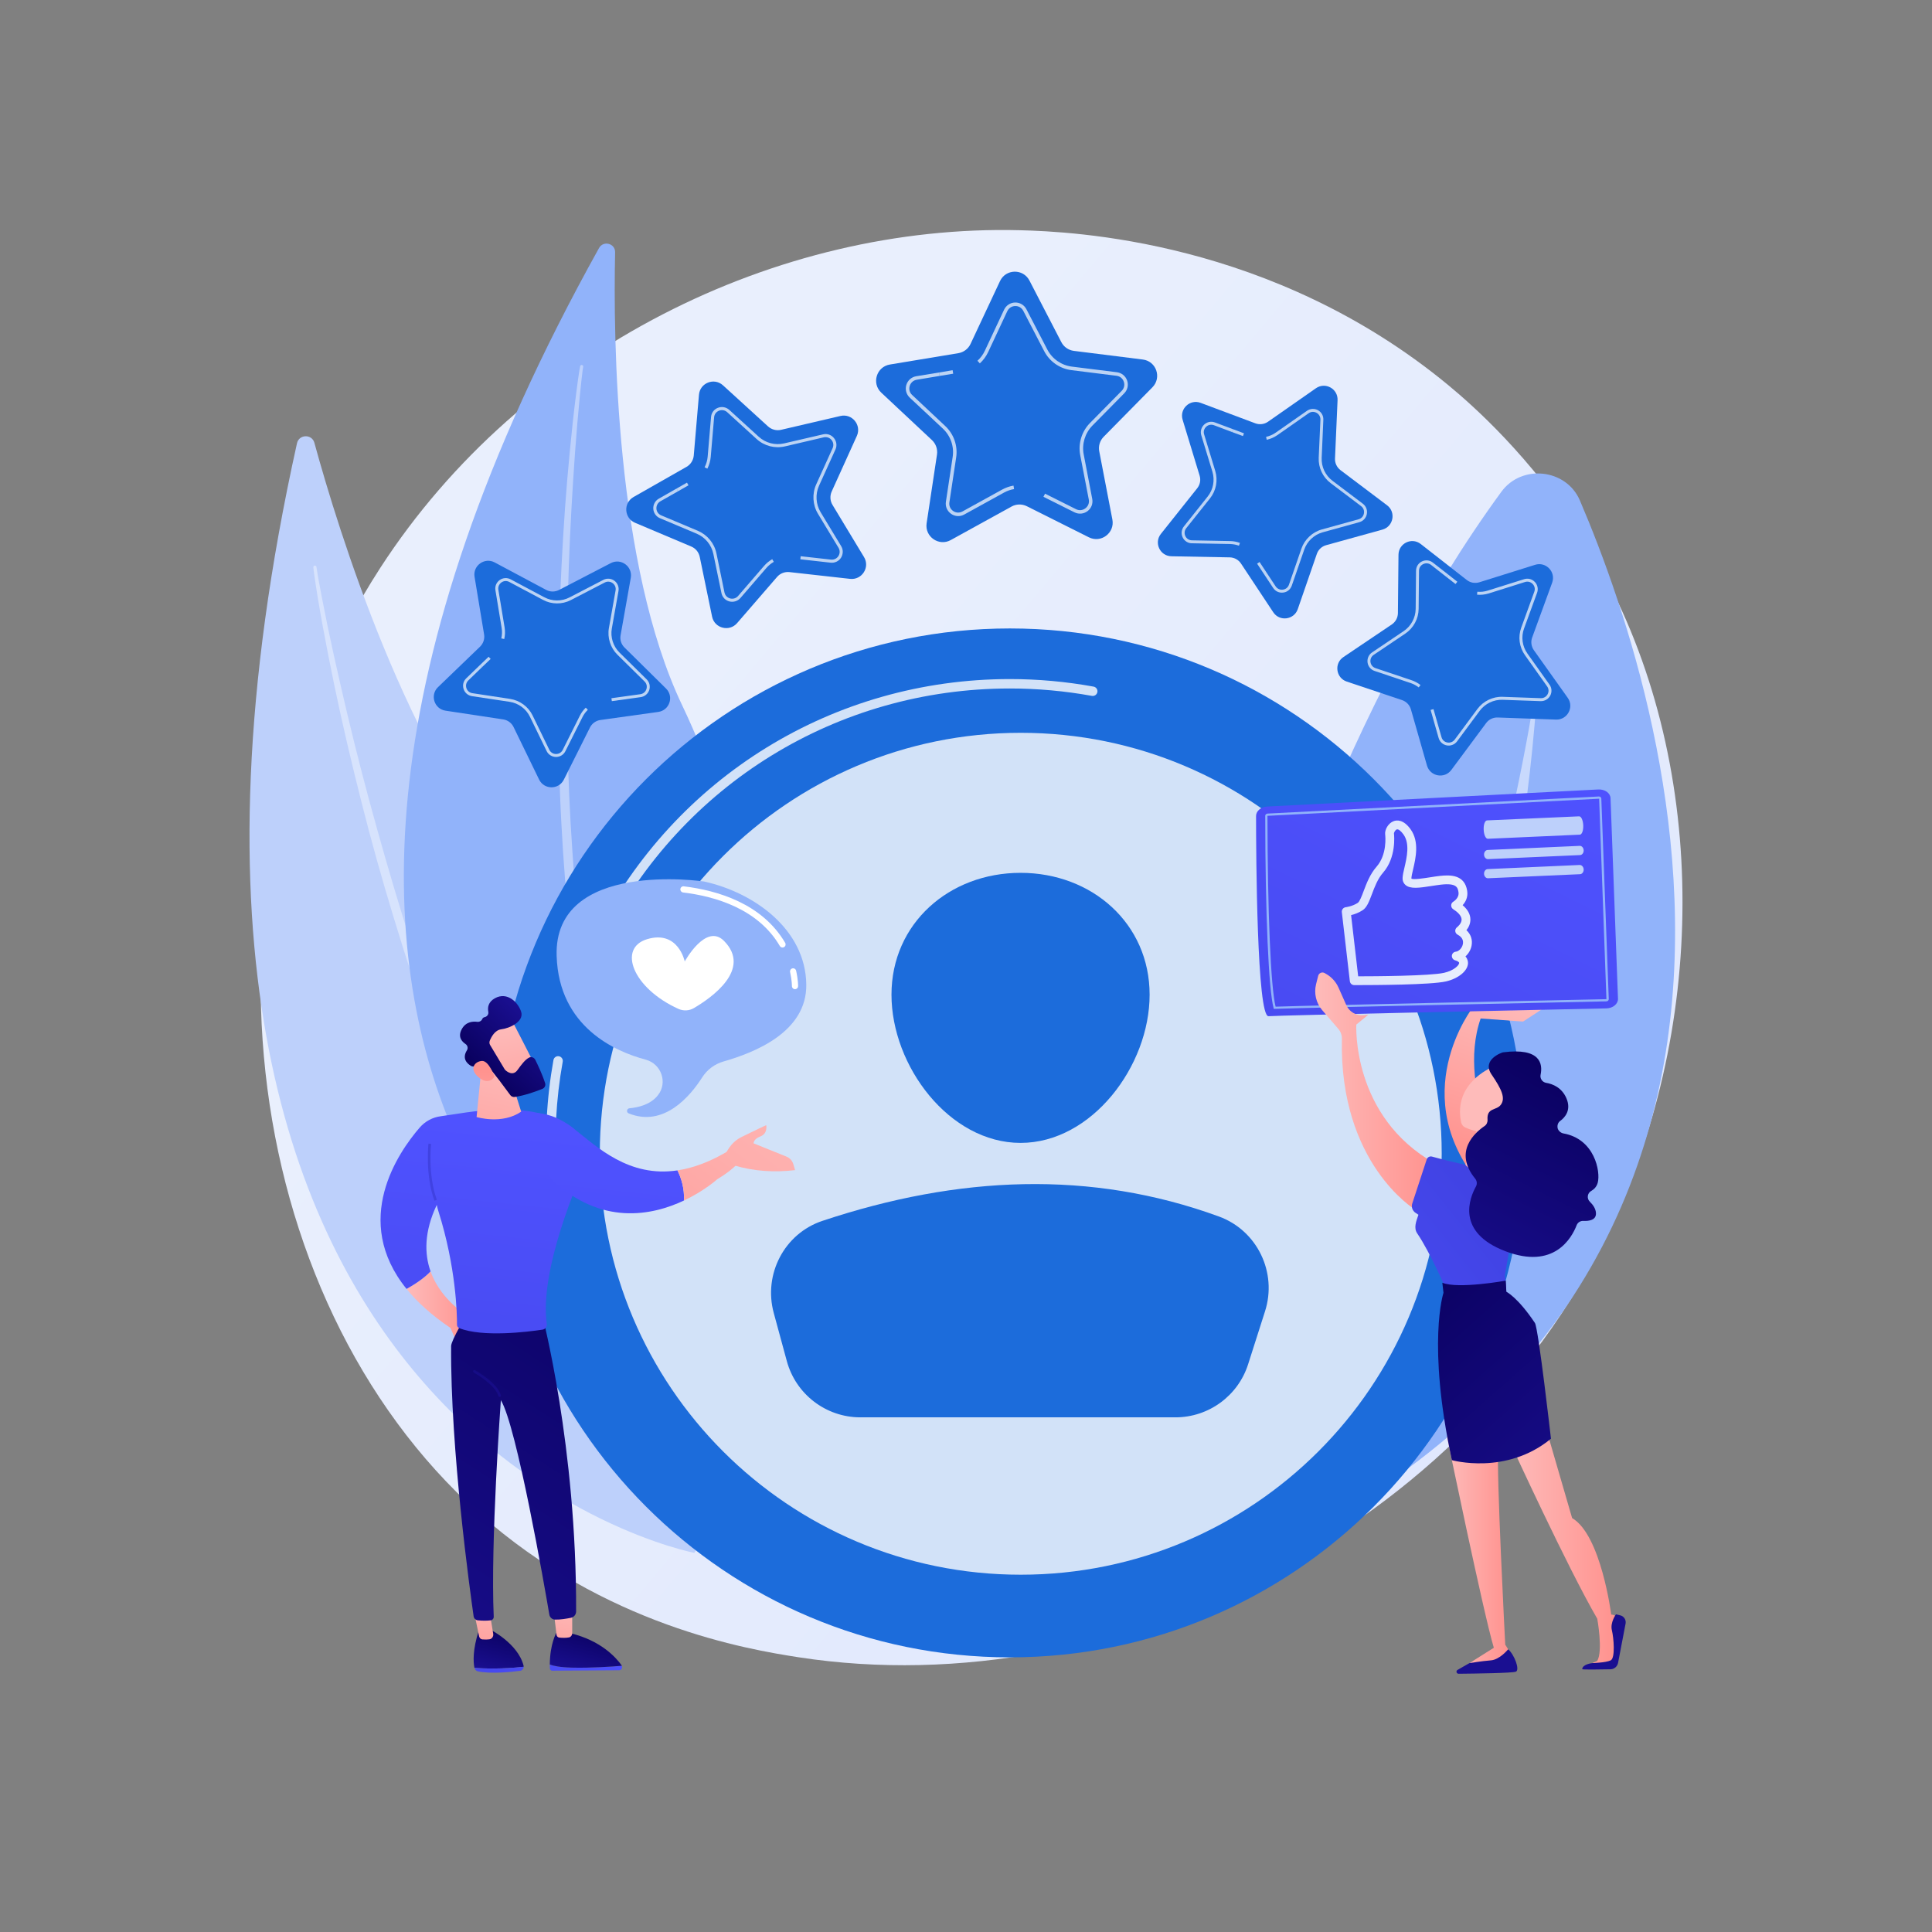 <svg version="1.2" xmlns="http://www.w3.org/2000/svg" viewBox="0 0 3710 3710" width="3710" height="3710">
	<rect x="0" y="0" width="3710" height="3710" fill="#808080" stroke="none"/>
	<title>20943704-ai</title>
	<defs>
		<linearGradient id="g1" x2="1" gradientUnits="userSpaceOnUse" gradientTransform="matrix(-2962.898,-2592.533,2766.745,-3161.997,2913.987,5331.955)">
			<stop offset="0" stop-color="#dae3fe"/>
			<stop offset="1" stop-color="#e9effd"/>
		</linearGradient>
		<linearGradient id="g2" x2="1" gradientUnits="userSpaceOnUse" gradientTransform="matrix(128.107,0,0,132.049,780.704,2441.357)">
			<stop offset="0" stop-color="#febbba"/>
			<stop offset="1" stop-color="#ff928e"/>
		</linearGradient>
		<linearGradient id="g3" x2="1" gradientUnits="userSpaceOnUse" gradientTransform="matrix(-25.527,94.255,-121.223,-32.831,1007.179,3129.324)">
			<stop offset="0" stop-color="#09005d"/>
			<stop offset="1" stop-color="#1a0f91"/>
		</linearGradient>
		<linearGradient id="g4" x2="1" gradientUnits="userSpaceOnUse" gradientTransform="matrix(-372.078,292.156,-228.649,-291.197,1164.766,3050.509)">
			<stop offset="0" stop-color="#4f52ff"/>
			<stop offset="1" stop-color="#4042e2"/>
		</linearGradient>
		<linearGradient id="g5" x2="1" gradientUnits="userSpaceOnUse" gradientTransform="matrix(-19.344,168.821,-135.571,-15.534,973.278,3058.383)">
			<stop offset="0" stop-color="#febbba"/>
			<stop offset="1" stop-color="#ff928e"/>
		</linearGradient>
		<linearGradient id="g6" x2="1" gradientUnits="userSpaceOnUse" gradientTransform="matrix(-361.731,284.032,-232.591,-296.218,1219.155,3134.834)">
			<stop offset="0" stop-color="#4f52ff"/>
			<stop offset="1" stop-color="#4042e2"/>
		</linearGradient>
		<linearGradient id="g7" x2="1" gradientUnits="userSpaceOnUse" gradientTransform="matrix(-26.338,97.247,-198.141,-53.663,1161.632,3126.771)">
			<stop offset="0" stop-color="#09005d"/>
			<stop offset="1" stop-color="#1a0f91"/>
		</linearGradient>
		<linearGradient id="g8" x2="1" gradientUnits="userSpaceOnUse" gradientTransform="matrix(-18.894,164.891,-110.971,-12.715,1135.62,3079.613)">
			<stop offset="0" stop-color="#febbba"/>
			<stop offset="1" stop-color="#ff928e"/>
		</linearGradient>
		<linearGradient id="g9" x2="1" gradientUnits="userSpaceOnUse" gradientTransform="matrix(-652.43,1012.392,-879.59,-566.846,1974.699,2693.008)">
			<stop offset="0" stop-color="#09005d"/>
			<stop offset="1" stop-color="#1a0f91"/>
		</linearGradient>
		<linearGradient id="g10" x2="1" gradientUnits="userSpaceOnUse" gradientTransform="matrix(-102.03,999.04,-898.144,-91.726,1200.724,2177.198)">
			<stop offset="0" stop-color="#4f52ff"/>
			<stop offset="1" stop-color="#4042e2"/>
		</linearGradient>
		<linearGradient id="g11" x2="1" gradientUnits="userSpaceOnUse" gradientTransform="matrix(-76.835,332.038,-301.315,-69.726,1036.173,2039.192)">
			<stop offset="0" stop-color="#febbba"/>
			<stop offset="1" stop-color="#ff928e"/>
		</linearGradient>
		<linearGradient id="g12" x2="1" gradientUnits="userSpaceOnUse" gradientTransform="matrix(42.396,249.482,-204.821,34.806,1072.137,1949.865)">
			<stop offset="0" stop-color="#febbba"/>
			<stop offset="1" stop-color="#ff928e"/>
		</linearGradient>
		<linearGradient id="g13" x2="1" gradientUnits="userSpaceOnUse" gradientTransform="matrix(101.759,-108.099,140.68,132.43,858.505,2004.733)">
			<stop offset="0" stop-color="#09005d"/>
			<stop offset="1" stop-color="#1a0f91"/>
		</linearGradient>
		<linearGradient id="g14" x2="1" gradientUnits="userSpaceOnUse" gradientTransform="matrix(-8.323,-193.357,197.66,-8.508,899.435,2248.586)">
			<stop offset="0" stop-color="#febbba"/>
			<stop offset="1" stop-color="#ff928e"/>
		</linearGradient>
		<linearGradient id="g15" x2="1" gradientUnits="userSpaceOnUse" gradientTransform="matrix(-195.044,337.066,-251.474,-145.516,1333.434,2034.543)">
			<stop offset="0" stop-color="#4f52ff"/>
			<stop offset="1" stop-color="#4042e2"/>
		</linearGradient>
		<linearGradient id="g16" x2="1" gradientUnits="userSpaceOnUse" gradientTransform="matrix(-160.532,285.694,-918.147,-515.91,1093.509,2444.476)">
			<stop offset="0" stop-color="#09005d"/>
			<stop offset="1" stop-color="#1a0f91"/>
		</linearGradient>
		<linearGradient id="g17" x2="1" gradientUnits="userSpaceOnUse" gradientTransform="matrix(-129.615,1269.144,-2425.654,-247.728,1228.809,2171.115)">
			<stop offset="0" stop-color="#4f52ff"/>
			<stop offset="1" stop-color="#4042e2"/>
		</linearGradient>
		<linearGradient id="g18" x2="1" gradientUnits="userSpaceOnUse" gradientTransform="matrix(-451.437,577.573,-296.284,-231.578,1600.212,2069.385)">
			<stop offset="0" stop-color="#febbba"/>
			<stop offset="1" stop-color="#ff928e"/>
		</linearGradient>
		<linearGradient id="g19" x2="1" gradientUnits="userSpaceOnUse" gradientTransform="matrix(-659.237,843.436,-1077.031,-841.817,1679.521,2006.03)">
			<stop offset="0" stop-color="#febbba"/>
			<stop offset="1" stop-color="#ff928e"/>
		</linearGradient>
		<linearGradient id="g20" x2="1" gradientUnits="userSpaceOnUse" gradientTransform="matrix(-102.199,313.262,-162.831,-53.122,3264.69,2024.031)">
			<stop offset="0" stop-color="#febbba"/>
			<stop offset="1" stop-color="#ff928e"/>
		</linearGradient>
		<linearGradient id="g21" x2="1" gradientUnits="userSpaceOnUse" gradientTransform="matrix(-704.959,1438.606,-1670.104,-818.4,3118.52,1496.975)">
			<stop offset="0" stop-color="#4f52ff"/>
			<stop offset="1" stop-color="#4042e2"/>
		</linearGradient>
		<linearGradient id="g22" x2="1" gradientUnits="userSpaceOnUse" gradientTransform="matrix(249.748,0,0,316.1,2576.689,1575.611)">
			<stop offset="0" stop-color="#dae3fe"/>
			<stop offset="1" stop-color="#e9effd"/>
		</linearGradient>
		<linearGradient id="g23" x2="1" gradientUnits="userSpaceOnUse" gradientTransform="matrix(202.853,0,0,465.028,2901.707,2728.652)">
			<stop offset="0" stop-color="#febbba"/>
			<stop offset="1" stop-color="#ff928e"/>
		</linearGradient>
		<linearGradient id="g24" x2="1" gradientUnits="userSpaceOnUse" gradientTransform="matrix(-103.418,672.214,-406.77,-62.58,3256.093,2498.476)">
			<stop offset="0" stop-color="#09005d"/>
			<stop offset="1" stop-color="#1a0f91"/>
		</linearGradient>
		<linearGradient id="g25" x2="1" gradientUnits="userSpaceOnUse" gradientTransform="matrix(-105.787,687.612,-1295.052,-199.24,2984.21,2437.309)">
			<stop offset="0" stop-color="#09005d"/>
			<stop offset="1" stop-color="#1a0f91"/>
		</linearGradient>
		<linearGradient id="g26" x2="1" gradientUnits="userSpaceOnUse" gradientTransform="matrix(117.468,0,0,434.861,2778.617,2758.818)">
			<stop offset="0" stop-color="#febbba"/>
			<stop offset="1" stop-color="#ff928e"/>
		</linearGradient>
		<linearGradient id="g27" x2="1" gradientUnits="userSpaceOnUse" gradientTransform="matrix(229.965,0,0,454.959,2525.569,1867.448)">
			<stop offset="0" stop-color="#febbba"/>
			<stop offset="1" stop-color="#ff928e"/>
		</linearGradient>
		<linearGradient id="g28" x2="1" gradientUnits="userSpaceOnUse" gradientTransform="matrix(487.262,-387.078,445.916,561.329,2274.093,2527.125)">
			<stop offset="0" stop-color="#4f52ff"/>
			<stop offset="1" stop-color="#4042e2"/>
		</linearGradient>
		<linearGradient id="g29" x2="1" gradientUnits="userSpaceOnUse" gradientTransform="matrix(422.3,476.26,-402.249,356.674,2924.388,2200.8)">
			<stop offset="0" stop-color="#09005d"/>
			<stop offset="1" stop-color="#1a0f91"/>
		</linearGradient>
		<linearGradient id="g30" x2="1" gradientUnits="userSpaceOnUse" gradientTransform="matrix(71.879,0,0,87.851,2814.233,2163.904)">
			<stop offset="0" stop-color="#febbba"/>
			<stop offset="1" stop-color="#ff928e"/>
		</linearGradient>
		<linearGradient id="g31" x2="1" gradientUnits="userSpaceOnUse" gradientTransform="matrix(570.871,38.819,-39.508,581.005,2938.581,2046.566)">
			<stop offset="0" stop-color="#febbba"/>
			<stop offset="1" stop-color="#ff928e"/>
		</linearGradient>
		<linearGradient id="g32" x2="1" gradientUnits="userSpaceOnUse" gradientTransform="matrix(-237.578,475.155,-412.135,-206.068,3358.021,2192.235)">
			<stop offset="0" stop-color="#09005d"/>
			<stop offset="1" stop-color="#1a0f91"/>
		</linearGradient>
	</defs>
	<style>
		.s0 { fill: url(#g1) } 
		.s1 { fill: #bdd0fb } 
		.s2 { opacity: .4;fill: #ffffff } 
		.s3 { fill: #91b3fa } 
		.s4 { opacity: .5;fill: #ffffff } 
		.s5 { fill: #1c6cdb } 
		.s6 { opacity: .7;fill: #ffffff } 
		.s7 { opacity: .8;fill: #ffffff } 
		.s8 { fill: url(#g2) } 
		.s9 { fill: url(#g3) } 
		.s10 { fill: url(#g4) } 
		.s11 { fill: url(#g5) } 
		.s12 { fill: url(#g6) } 
		.s13 { fill: url(#g7) } 
		.s14 { fill: url(#g8) } 
		.s15 { fill: url(#g9) } 
		.s16 { fill: url(#g10) } 
		.s17 { fill: url(#g11) } 
		.s18 { fill: url(#g12) } 
		.s19 { fill: url(#g13) } 
		.s20 { fill: url(#g14) } 
		.s21 { fill: url(#g15) } 
		.s22 { fill: url(#g16) } 
		.s23 { fill: url(#g17) } 
		.s24 { fill: url(#g18) } 
		.s25 { fill: url(#g19) } 
		.s26 { fill: #ffffff } 
		.s27 { fill: url(#g20) } 
		.s28 { fill: url(#g21) } 
		.s29 { fill: url(#g22) } 
		.s30 { fill: url(#g23) } 
		.s31 { fill: url(#g24) } 
		.s32 { fill: url(#g25) } 
		.s33 { fill: url(#g26) } 
		.s34 { fill: url(#g27) } 
		.s35 { fill: url(#g28) } 
		.s36 { fill: url(#g29) } 
		.s37 { fill: url(#g30) } 
		.s38 { fill: url(#g31) } 
		.s39 { fill: url(#g32) } 
	</style>
	<g id="_Artboards_">
	</g>
	<g id="Background">
		<g id="&lt;Group&gt;">
			<g id="&lt;Group&gt;">
			</g>
		</g>
	</g>
	<g id="Illustration">
		<g id="&lt;Group&gt;">
			<path id="&lt;Path&gt;" class="s0" d="m3116.4 2303.6c-264.9 623.7-970.5 973.1-1582.4 878.9-99.6-15.4-372.5-61-614.2-276.6-465.3-414.9-564.8-1236.5-189.5-1815.5 273.2-421.4 762.9-660.2 1228.1-648.3 100.3 2.6 484.3 18.5 821.9 296.8 49.6 40.9 158.9 138 257.5 292.1 231.4 361.9 251.3 866.1 78.6 1272.6z"/>
			<g id="&lt;Group&gt;">
				<g id="&lt;Group&gt;">
					<path id="&lt;Path&gt;" class="s1" d="m570.3 851.2c3.9-17.5 28.7-18.1 33.4-0.9 45.8 167 179.4 601.1 387.7 832.4 339.2 376.5 562.7 985.8 341.9 1299.2 0 0-1186-225.9-763-2130.7z"/>
					<path id="&lt;Path&gt;" class="s2" d="m601.7 1089.3c0.4 5.4 1.2 9.9 1.8 14.7l2.1 14.3 4.4 28.3c3.1 18.9 6.5 37.8 9.9 56.6 7 37.7 14.3 75.2 22.1 112.7 15.6 75 33.2 149.5 52 223.8 18.7 74.3 39.4 148.1 61.7 221.3 22.3 73.3 45.7 146.3 71.5 218.5 51.3 144.4 110.5 286.2 179.5 423.2 35.2 68.1 72.2 135.4 113 200.4 41.3 64.6 85.3 127.5 133.7 187 1.1 1.2 3 1.4 4.3 0.4 1.2-1 1.5-2.9 0.5-4.2-46-61-88.5-124.4-127.9-189.8-39.5-65.2-75.2-132.7-109.1-201-33.9-68.4-65-138.1-94.5-208.5-29.5-70.4-56.1-141.9-82.3-213.6-51.7-143.7-95.7-290.1-135.7-437.5-19.9-73.8-38.2-148-55.2-222.5-8.6-37.2-16.8-74.5-24.6-111.9l-11.2-56.2-5.3-28.2-2.5-14.1c-0.8-4.6-1.6-9.5-2.1-13.6l-0.1-0.7c-0.2-1.6-1.7-2.8-3.3-2.6-1.6 0.2-2.8 1.6-2.7 3.2z"/>
				</g>
				<g id="&lt;Group&gt;">
					<path id="&lt;Path&gt;" class="s3" d="m1150.3 476.3c8.4-15 31.3-8.9 30.9 8.3-3.6 165.6 0.5 600.1 128.4 869 208.4 437.8 247.1 1057.5-40.8 1284.8 0 0-1026.1-530.8-118.5-2162.1z"/>
					<path id="&lt;Path&gt;" class="s2" d="m1114.1 703.1c-1.1 5.1-1.6 9.4-2.4 14l-2 13.7-3.6 27.2c-2.3 18.2-4.4 36.4-6.4 54.6-3.9 36.4-7.4 72.9-10.5 109.4-6.2 73-10.3 146.2-13.4 219.4-3.2 73.2-4.3 146.5-3.8 219.8 0.5 73.3 2 146.6 6 219.8 7.6 146.5 23.2 292.6 49.1 437.1 13.7 72.1 29.3 143.9 49 214.6 20.2 70.5 43.5 140.2 71.7 207.9 0.6 1.5 2.3 2.2 3.8 1.6 1.5-0.6 2.2-2.2 1.7-3.7-25.5-68.6-47.2-138.3-65.4-209-18.5-70.6-32.8-142.2-45.3-214.1-12.4-72-21.9-144.4-29.8-216.9-7.8-72.6-12.6-145.5-17.1-218.4-8.2-145.9-8.7-292.1-5.1-438.2 1.9-73.1 5.3-146.1 10-219.1 2.3-36.5 4.9-72.9 8-109.4l5-54.5 2.8-27.3 1.6-13.6c0.5-4.5 1.1-9.2 1.8-13.1l0.1-0.7c0.2-1.5-0.8-3.1-2.4-3.3-1.6-0.3-3 0.7-3.4 2.2z"/>
				</g>
			</g>
			<g id="&lt;Group&gt;">
				<path id="&lt;Path&gt;" class="s3" d="m2146.6 3096.8c0 0 154.7-1356.8 736.5-2152.5 39.1-53.5 124.6-44.2 150.7 16.6 174.2 406.8 569.2 1655.3-887.2 2135.9z"/>
				<path id="&lt;Path&gt;" class="s4" d="m2272.6 2996.4c-3 3.5 2.1 8 5.5 4.9 126.1-114.7 599.9-662 672.4-1655.3 0.2-3.2-4.7-3.8-5.2-0.7-38.3 232.6-206.4 1093.5-672.7 1651.1z"/>
			</g>
			<g id="&lt;Group&gt;">
				<g id="&lt;Group&gt;">
					<path id="&lt;Path&gt;" class="s5" d="m2213 743.7l-93.6 95c-7.3 7.4-10.5 17.9-8.5 28l25.2 131c4.9 25.6-21.7 45.8-45.1 34.1l-119.2-59.7c-9.3-4.6-20.2-4.4-29.3 0.6l-116.8 64.4c-22.8 12.6-50.2-6.5-46.3-32.3l19.9-131.9c1.5-10.2-2.1-20.6-9.6-27.7l-97.3-91.1c-19.1-17.8-9.4-49.8 16.4-54.1l131.5-21.8c10.2-1.7 19-8.3 23.4-17.7l56.6-120.7c11.1-23.6 44.4-24.3 56.5-1.1l61.3 118.4c4.8 9.2 13.8 15.4 24.1 16.7l132.3 16.6c25.9 3.2 36.8 34.7 18.5 53.3z"/>
					<path id="&lt;Path&gt;" class="s6" d="m1947.3 939.2c-6.8 1.1-13.4 3.4-19.5 6.8l-76.3 42.1c-8 4.4-17.6 3.9-25.1-1.4-7.5-5.2-11.4-14.1-10-23.1l13-86.1c3.1-20.2-4-40.5-18.9-54.5l-63.6-59.5c-6.6-6.3-9.1-15.6-6.5-24.3 2.7-8.8 9.9-15.2 19-16.7l43.9-7.2 1.1 6.6-43.9 7.3c-6.6 1.1-11.6 5.6-13.6 11.9-1.9 6.4-0.2 12.9 4.7 17.4l63.5 59.6c16.5 15.4 24.4 38 21 60.4l-13 86.1c-1 6.6 1.7 12.8 7.1 16.6 5.5 3.8 12.2 4.1 18.1 0.9l76.2-42c6.8-3.7 14.1-6.3 21.7-7.6z"/>
					<path id="&lt;Path&gt;" class="s6" d="m2096.3 971.1c-1.6 4.1-4.3 7.7-7.9 10.4-7.3 5.5-16.9 6.4-25.1 2.3l-59.6-29.8 3.1-6 59.5 29.8c6 3 12.7 2.3 18-1.7 5.3-4 7.7-10.3 6.5-16.8l-16.5-85.5c-4.2-22 2.9-45.3 18.6-61.3l61.1-62c4.7-4.7 6.2-11.3 4-17.6-2.2-6.3-7.4-10.5-14-11.3l-86.4-10.8c-22.5-2.8-42.1-16.5-52.5-36.6l-40.1-77.3c-3.1-5.9-8.9-9.4-15.5-9.2-6.7 0.1-12.3 3.8-15.2 9.8l-36.9 78.9c-3.9 8.1-9.2 15.3-15.8 21.4l-4.6-5c6-5.5 10.8-12 14.2-19.3l37-78.9c3.9-8.2 12-13.5 21.1-13.7 9.2-0.2 17.5 4.8 21.7 12.9l40.1 77.3c9.4 18.1 27.1 30.4 47.3 32.9l86.4 10.8c9.1 1.2 16.6 7.3 19.6 15.9 3 8.6 0.9 18.1-5.6 24.6l-61.1 62c-14.2 14.4-20.5 35.4-16.7 55.2l16.4 85.5c0.9 4.5 0.4 9.1-1.1 13.1z"/>
					<path id="&lt;Path&gt;" class="s6" d="m1830.4 717.6l-26 4.3-1.1-6.6 26-4.4z"/>
				</g>
				<g id="&lt;Group&gt;">
					<path id="&lt;Path&gt;" class="s5" d="m1645.4 837.1l-48.3 106.7c-3.7 8.3-3.2 17.9 1.5 25.7l60.6 100.3c11.8 19.6-4 44.3-26.8 41.8l-116.4-13c-9-1-18 2.5-23.9 9.4l-76.7 88.6c-15 17.3-43.4 9.9-48-12.5l-23.7-114.7c-1.8-8.9-7.9-16.4-16.3-19.9l-107.9-45.6c-21.1-8.9-22.9-38.1-2.9-49.5l101.7-57.9c7.9-4.5 13.1-12.7 13.9-21.7l10-116.7c1.9-22.9 29.2-33.6 46.2-18.1l86.5 78.9c6.8 6.1 16.1 8.5 24.9 6.5l114.1-26.6c22.3-5.2 40.9 17.4 31.5 38.3z"/>
					<path id="&lt;Path&gt;" class="s6" d="m1485.9 1078.9c-5.3 3.1-10.1 7-14.1 11.6l-50 57.9c-5.3 6-13.4 8.5-21.2 6.5-7.7-2-13.6-8.2-15.2-16l-15.5-74.9c-3.6-17.6-15.6-32.2-32.1-39.2l-70.5-29.7c-7.4-3.1-12.3-10.1-12.8-18.1-0.4-8 3.6-15.5 10.6-19.4l34-19.4 2.9 5.2-34 19.3c-5 2.9-7.8 8.2-7.5 14 0.3 5.8 3.8 10.6 9.1 12.9l70.5 29.7c18.3 7.8 31.7 24 35.7 43.5l15.4 74.9c1.2 5.7 5.3 10 10.9 11.5 5.7 1.4 11.4-0.3 15.2-4.7l50-57.9c4.5-5.1 9.7-9.4 15.6-12.8z"/>
					<path id="&lt;Path&gt;" class="s6" d="m1618.3 1060c-0.1 3.8-1.2 7.6-3.3 11-4.3 6.7-12 10.4-20 9.5l-58.1-6.5 0.6-5.9 58.2 6.5c5.8 0.6 11.1-1.9 14.3-6.8 3.1-5 3.2-10.9 0.2-15.9l-39.6-65.5c-10.1-16.8-11.4-38.2-3.3-56.1l31.5-69.6c2.4-5.4 1.7-11.2-2-15.8-3.7-4.5-9.4-6.4-15-5.1l-74.5 17.4c-19.4 4.5-39.7-0.8-54.4-14.2l-56.5-51.5c-4.4-3.9-10.2-5-15.6-2.9-5.5 2.2-9 6.9-9.5 12.7l-6.5 76.3c-0.7 7.8-2.9 15.4-6.5 22.4l-5.3-2.7c3.3-6.3 5.3-13.2 5.9-20.3l6.5-76.2c0.6-8 5.7-14.8 13.2-17.7 7.5-2.9 15.8-1.4 21.8 4l56.5 51.5c13.2 12.1 31.6 16.9 49 12.8l74.5-17.3c7.8-1.9 15.9 0.8 21 7.1 5.1 6.2 6.2 14.6 2.9 21.9l-31.6 69.7c-7.3 16.1-6.1 35.4 3 50.6l39.6 65.4c2.1 3.5 3.1 7.4 3 11.2z"/>
					<path id="&lt;Path&gt;" class="s6" d="m1322.1 931.9l-20.1 11.5-2.9-5.2 20.1-11.4z"/>
				</g>
				<g id="&lt;Group&gt;">
					<path id="&lt;Path&gt;" class="s5" d="m1211.3 1109.5l-19.6 110.4c-1.6 8.5 1.2 17.3 7.4 23.4l79.8 78.8c15.7 15.4 6.8 42-14.9 45l-111 15.5c-8.7 1.2-16.2 6.6-20.1 14.4l-50.2 100.2c-9.8 19.6-37.9 19.5-47.5-0.3l-49-100.8c-3.8-7.8-11.2-13.3-19.8-14.6l-110.9-16.8c-21.7-3.3-30.2-30-14.4-45.2l80.8-77.8c6.2-6.1 9.1-14.8 7.7-23.4l-18.3-110.6c-3.6-21.6 19.3-38 38.6-27.7l98.9 52.8c7.7 4.1 16.9 4.1 24.7 0.1l99.5-51.6c19.5-10.1 42.1 6.6 38.3 28.2z"/>
					<path id="&lt;Path&gt;" class="s6" d="m1128.8 1363c-4.2 4.1-7.7 8.8-10.3 14.1l-32.8 65.4c-3.4 6.9-10.4 11.1-18.1 11.1-7.6-0.1-14.5-4.4-17.9-11.3l-32-65.8c-7.5-15.5-22.1-26.2-39-28.8l-72.4-10.9c-7.6-1.2-13.8-6.4-16.1-13.8-2.4-7.3-0.4-15.2 5.2-20.5l26.9-26 3.9 4.1-26.9 26c-4 3.9-5.4 9.4-3.7 14.7 1.7 5.3 6 9 11.5 9.8l72.4 11c18.8 2.9 35 14.8 43.3 31.9l32 65.8c2.5 5 7.3 8.1 12.9 8.1 5.6 0 10.4-2.9 12.9-7.9l32.8-65.5c2.9-5.8 6.8-11 11.4-15.6z"/>
					<path id="&lt;Path&gt;" class="s6" d="m1247.2 1314.2c0.8 3.5 0.7 7.3-0.5 10.9-2.4 7.3-8.7 12.5-16.3 13.6l-55.5 7.7-0.8-5.6 55.5-7.7c5.6-0.8 9.9-4.4 11.7-9.8 1.7-5.3 0.4-10.8-3.6-14.7l-52.1-51.4c-13.4-13.2-19.6-32.7-16.3-51.3l12.8-72c1-5.5-1.1-10.8-5.6-14.1-4.6-3.3-10.2-3.8-15.2-1.2l-65 33.7c-16.9 8.7-37 8.6-53.7-0.4l-64.6-34.4c-5-2.6-10.6-2.3-15.2 1-4.5 3.3-6.7 8.5-5.8 14l12 72.3c1.2 7.4 1 15-0.7 22.3l-5.6-1.2c1.5-6.7 1.8-13.5 0.6-20.2l-11.9-72.2c-1.3-7.6 1.8-15.1 8.1-19.6 6.2-4.5 14.3-5 21.1-1.4l64.6 34.4c15.2 8.1 33.3 8.2 48.5 0.3l65-33.7c6.8-3.5 14.9-2.9 21.1 1.7 6.2 4.5 9.2 12.1 7.9 19.7l-12.8 72c-3 16.7 2.6 34.3 14.7 46.2l52.1 51.4c2.8 2.8 4.6 6.1 5.5 9.7z"/>
					<path id="&lt;Path&gt;" class="s6" d="m942.2 1265.3l-16 15.3-3.9-4.1 16-15.3z"/>
				</g>
				<g id="&lt;Group&gt;">
					<path id="&lt;Path&gt;" class="s5" d="m2654.7 1017l-108.1 29.9c-8.4 2.3-15.1 8.6-17.9 16.8l-36.6 106c-7.2 20.7-35 24.3-47.1 6l-61.9-93.5c-4.8-7.3-12.9-11.7-21.6-11.9l-112-2.1c-22-0.4-33.9-25.8-20.3-42.9l69.8-87.7c5.5-6.9 7.2-15.9 4.6-24.3l-32.6-107.2c-6.4-21 14-40.2 34.6-32.5l105 39.3c8.1 3 17.3 1.9 24.4-3.1l91.9-64.2c18-12.6 42.6 0.9 41.6 22.9l-4.9 112c-0.4 8.7 3.6 17 10.5 22.3l89.5 67.5c17.5 13.2 12.2 40.8-8.9 46.7z"/>
					<path id="&lt;Path&gt;" class="s6" d="m2379.1 1047.9c-5.5-2-11.2-3.1-17.1-3.2l-73.2-1.4c-7.7-0.1-14.5-4.5-17.8-11.5-3.3-6.9-2.3-15 2.5-21l45.6-57.3c10.7-13.4 14-31.2 9.1-47.6l-21.4-70.1c-2.2-7.3-0.1-15.1 5.5-20.4 5.6-5.3 13.5-6.9 20.7-4.2l35.1 13.1-2 5.4-35.1-13.2c-5.2-1.9-10.8-0.8-14.8 3-4.1 3.9-5.6 9.3-3.9 14.7l21.3 70c5.5 18.2 1.8 38-10.1 52.9l-45.6 57.2c-3.4 4.4-4.1 10-1.7 15.1 2.4 5.1 7.1 8.1 12.7 8.2l73.2 1.4c6.5 0.1 12.9 1.3 19 3.6z"/>
					<path id="&lt;Path&gt;" class="s6" d="m2474.2 1133.7c-2.8 2.3-6.3 3.8-10.1 4.2-7.6 1-15-2.4-19.2-8.8l-30.9-46.7 4.7-3.2 30.9 46.8c3.1 4.6 8.3 7 13.8 6.3 5.6-0.7 10-4.3 11.8-9.6l23.9-69.2c6.1-17.7 21.1-31.8 39.2-36.8l70.5-19.5c5.4-1.5 9.3-5.7 10.3-11.2 1.1-5.5-1-10.8-5.4-14.1l-58.5-44.2c-15.1-11.4-23.7-29.6-22.9-48.6l3.3-73.2c0.2-5.6-2.6-10.5-7.5-13.2-4.9-2.7-10.5-2.4-15.1 0.8l-60 42c-6.2 4.3-13.1 7.3-20.5 9l-1.3-5.6c6.7-1.5 12.9-4.2 18.5-8.1l60-41.9c6.3-4.4 14.4-4.9 21.2-1.2 6.7 3.7 10.7 10.8 10.3 18.5l-3.2 73.1c-0.7 17.2 7 33.6 20.7 43.9l58.4 44.1c6.1 4.6 9.1 12.2 7.6 19.8-1.4 7.5-6.9 13.5-14.3 15.6l-70.6 19.5c-16.3 4.5-29.8 17.2-35.3 33.2l-23.9 69.2c-1.3 3.6-3.5 6.8-6.4 9.1z"/>
					<path id="&lt;Path&gt;" class="s6" d="m2386.8 837.4l-20.7-7.7 2-5.4 20.7 7.8z"/>
				</g>
				<g id="&lt;Group&gt;">
					<path id="&lt;Path&gt;" class="s5" d="m2988 1381.8l-112-4c-8.7-0.3-17.1 3.7-22.2 10.7l-66.8 90c-13.1 17.7-40.7 12.6-46.8-8.5l-30.8-107.7c-2.4-8.4-8.8-15.1-17-17.9l-106.3-35.6c-20.8-7-24.6-34.9-6.3-47.1l92.9-62.6c7.2-4.9 11.6-13 11.7-21.7l1.1-112.1c0.2-22 25.5-34.2 42.8-20.6l88.3 69c6.9 5.4 15.9 7 24.3 4.4l106.9-33.5c20.9-6.6 40.3 13.7 32.8 34.3l-38.4 105.3c-3 8.2-1.7 17.3 3.3 24.4l65 91.4c12.7 17.8-0.6 42.6-22.5 41.8z"/>
					<path id="&lt;Path&gt;" class="s6" d="m2724.3 1320c-4.6-3.6-9.8-6.4-15.3-8.3l-69.4-23.3c-7.3-2.4-12.5-8.7-13.5-16.3-1-7.6 2.3-15 8.7-19.3l60.7-40.9c14.2-9.6 22.8-25.6 23-42.7l0.7-73.2c0.1-7.7 4.4-14.6 11.3-17.9 7-3.4 15.1-2.5 21.1 2.3l29.5 23-3.5 4.5-29.5-23.1c-4.4-3.4-10.1-4-15.1-1.6-5 2.4-8.1 7.2-8.1 12.8l-0.7 73.2c-0.2 19-9.8 36.7-25.5 47.4l-60.8 40.9c-4.6 3.1-6.9 8.3-6.2 13.8 0.8 5.6 4.4 9.9 9.7 11.7l69.4 23.3c6.2 2.1 11.9 5.2 17 9.2z"/>
					<path id="&lt;Path&gt;" class="s6" d="m2789.2 1430.3c-3.4 1.4-7.1 1.8-10.9 1.1-7.5-1.4-13.6-6.8-15.7-14.2l-15.4-53.9 5.5-1.6 15.4 53.9c1.5 5.4 5.7 9.2 11.2 10.2 5.5 1 10.8-1.1 14.2-5.6l43.6-58.8c11.2-15.1 29.6-24 48.4-23.3l73.2 2.6c5.6 0.2 10.5-2.7 13.2-7.6 2.6-4.9 2.3-10.6-1-15.1l-42.4-59.7c-11.1-15.5-13.8-35.4-7.2-53.3l25-68.7c1.9-5.3 0.8-10.9-3.1-14.9-3.8-4-9.3-5.5-14.7-3.8l-69.8 22c-7.2 2.2-14.7 3-22.3 2.4l0.5-5.7c6.8 0.6 13.6-0.1 20.1-2.2l69.8-21.9c7.4-2.3 15.2-0.3 20.5 5.3 5.3 5.5 7 13.5 4.4 20.7l-25.1 68.8c-5.9 16.1-3.4 34.1 6.5 48l42.4 59.7c4.5 6.2 5 14.3 1.4 21.1-3.7 6.8-10.7 10.8-18.4 10.6l-73.2-2.6c-16.9-0.6-33.6 7.4-43.7 21l-43.6 58.8c-2.3 3.1-5.3 5.4-8.8 6.7z"/>
					<path id="&lt;Path&gt;" class="s6" d="m2795 1121.5l-17.4-13.6 3.5-4.5 17.4 13.7z"/>
				</g>
			</g>
			<g id="&lt;Group&gt;">
				<path id="&lt;Path&gt;" class="s5" d="m2927.2 2194.7c0 545.6-442.3 987.9-987.9 987.9-545.6 0-987.9-442.3-987.9-987.9 0-545.6 442.3-987.9 987.9-987.9 545.6 0 987.9 442.3 987.9 987.9z"/>
				<path id="&lt;Path&gt;" class="s5" d="m2894.4 2194.7c0 527.5-427.6 955.1-955.1 955.1-527.5 0-955.1-427.6-955.1-955.1 0-527.5 427.6-955.1 955.1-955.1 527.5 0 955.1 427.6 955.1 955.1z"/>
				<path id="&lt;Path&gt;" class="s7" d="m1058.9 2157q-0.2 0-0.5 0c-5-0.3-8.8-4.6-8.5-9.5 1.9-37.5 6.3-75.2 12.9-111.9 0.9-4.9 5.6-8.2 10.5-7.3 4.9 0.9 8.2 5.6 7.3 10.5-6.5 36-10.8 72.9-12.7 109.6-0.2 4.8-4.2 8.6-9 8.6z"/>
				<path id="&lt;Path&gt;" class="s7" d="m1151.8 1807c-1.4 0-2.8-0.3-4.1-1-4.5-2.2-6.3-7.6-4-12.1 152.5-302.2 457.4-489.9 795.6-489.9 54 0 108 4.9 160.7 14.5 4.9 0.9 8.2 5.6 7.3 10.5-0.9 4.9-5.6 8.2-10.6 7.3-51.5-9.4-104.5-14.2-157.4-14.2-331.4 0-630 183.9-779.5 479.9-1.6 3.2-4.7 5-8 5z"/>
				<path id="&lt;Path&gt;" class="s7" d="m2768.5 2215.5c0 446.5-361.9 808.4-808.4 808.4-446.4 0-808.3-361.9-808.3-808.4 0-446.4 361.9-808.3 808.3-808.3 446.5 0 808.4 361.9 808.4 808.3z"/>
				<path id="&lt;Path&gt;" class="s5" d="m2207.6 1910.1c0 136.9-111 284.6-247.8 284.6-136.9 0-247.9-147.7-247.9-284.6 0-136.9 111-234 247.9-234 136.8 0 247.8 97.1 247.8 234z"/>
				<path id="&lt;Path&gt;" class="s5" d="m1652.2 2721.7h605c63.7 0 120.1-41.2 139.5-101.8l32.5-101.8c23.9-74.5-14.9-155.1-88.3-182-246.2-90-500.8-78.5-761.6 8.3-73.1 24.3-113.7 102.5-93.5 176.8l25.1 92.4c17.3 63.8 75.2 108.1 141.3 108.1z"/>
			</g>
			<g id="&lt;Group&gt;">
				<path id="&lt;Path&gt;" class="s8" d="m826.8 2441.4c-13.1 14-32.5 26.1-46.1 33.7 20.3 25.1 47.9 50.3 84.3 74.9l10.4 23.4 33.4-40c0 0-59.9-29.9-82-92z"/>
				<path id="&lt;Path&gt;" class="s9" d="m1005.6 3200.7c0-0.7-0.1-1.5-0.2-2.2-10.9-42.9-64.6-69.6-64.6-69.6l-21.2 1.7c-12.3 37.8-10.7 60.9-8.7 71.3q0.1 0.4 0.2 0.8c17.5 1.6 53.7 2.6 94.5-2z"/>
				<path id="&lt;Path&gt;" class="s10" d="m911.1 3202.7c0.9 3.5 3.5 6.2 6.7 6.8 25 5.3 64.7 1.1 81.3-1.1 3.7-0.5 6.4-3.9 6.5-7.7-40.8 4.6-77 3.6-94.5 2z"/>
				<path id="&lt;Path&gt;" class="s11" d="m911 3098.9l9 43.3c0.7 3.2 3.1 5.6 6.1 5.9 3.6 0.3 8.8 0.5 13.9-0.2 4.7-0.7 7.9-5.4 7.1-10.5l-6.3-38.5z"/>
				<path id="&lt;Path&gt;" class="s12" d="m1097.7 3202.3c-23.5-0.7-35.6-3.4-41.9-6q0 3.5 0.1 7.2c0 2.6 2 4.7 4.4 4.7l129-0.8c4.1-0.1 6.6-4.8 4.8-8.6-17 1.4-60 4.5-96.4 3.5z"/>
				<path id="&lt;Path&gt;" class="s13" d="m1194.1 3198.8c-0.2-0.4-0.3-0.7-0.5-1-11.4-15.9-40.5-47.6-97.8-61.4l-27.5-0.8c0 0-12.3 21.2-12.5 60.7 6.3 2.6 18.4 5.3 41.9 6 36.4 1 79.4-2.1 96.4-3.5z"/>
				<path id="&lt;Path&gt;" class="s14" d="m1063.2 3093.9c0.3 2 4 33.2 5.5 45.3 0.4 2.8 2.4 5.1 5.1 5.4 4.6 0.5 12.2 1 18.9-0.3 3.5-0.8 6.1-4.2 6.1-8.2v-48.9z"/>
				<path id="&lt;Path&gt;" class="s15" d="m1041.1 2525c0 0 66.4 252.2 65.2 569.6-0.1 5.8-4.1 10.8-9.8 12-8.3 1.7-20.6 3.8-30.8 3.5-5.4-0.1-9.9-4.2-10.8-9.5-9.3-54.6-62.7-362-93.1-411.9 0 0-20.1 273.8-13.7 415.8 0.2 3.6-2.4 6.6-5.9 7-5.3 0.7-13.8 1.1-24.7 0-4.1-0.5-7.4-3.6-8-7.7-6.6-46.1-44.8-321-43.2-519 0.1-11.2 29.6-59.8 29.6-59.8z"/>
				<path id="&lt;Path&gt;" class="s16" d="m1133.4 2219.8c-10.8-13.5-20.2-28-28.1-42.9-11-20.8-0.9 13.5-3.9-10-82.6-59.6-206.8-29.4-254.9-23.4-15.8 2-30.2 9.8-40.6 21.8-41.2 47.7-131.6 178.2-25.2 309.8 13.6-7.6 33-19.7 46.1-33.7-11.8-33.2-12.7-75.6 11.9-127.6q1.3 6.1 3.2 12.2c34 107.7 35.8 197.4 35.7 218 0 2.8 1.7 5.3 4.3 6.4 44.8 17.9 130.9 7.3 159.9 2.9 5.3-0.7 8.8-5.7 8.1-11-14.2-102.8 58.6-272 77.9-314.3 1.4-3.1 3.3-5.8 5.6-8.2z"/>
				<path id="&lt;Path&gt;" class="s17" d="m923.8 2057l-8.6 88.1c0 0 49.6 14.9 85.6-10.5l-25.3-80.1z"/>
				<g id="&lt;Group&gt;">
					<path id="&lt;Path&gt;" class="s18" d="m981.3 1956.5c1.2 1.1 50.4 97.7 50.4 97.7l-55.7 26.9-60.2-84.6c0 0 45.6-58.8 65.5-40z"/>
					<path id="&lt;Path&gt;" class="s19" d="m940.4 1998.8c-0.9 2.6-0.7 5.5 0.7 7.8l27.8 46.4q0.6 1 1.5 1.9c3.3 3.1 14.7 12 23.4-0.2 7.5-10.4 14.5-19.8 22-23.7 4.3-2.3 9.7-0.5 12 3.9 4.5 9.1 13.4 27.6 19 45.1 1.4 4.4-0.9 9.2-5.2 10.9-11.3 4.6-33.6 12.8-53.3 15.6-3.3 0.4-6.5-1-8.4-3.6-8.6-11.7-32.6-44.3-40.7-52.4-7.7-7.6-21.7-4.8-28-2.9-2.4 0.7-5 0.3-7.1-1-6.4-3.8-17.7-13.5-7.4-29.8 2.5-4 1.2-9.4-2.8-12-7.1-4.8-14.9-13.6-7.5-27.9 7.5-14.6 20.9-15.9 30-14.7 4.1 0.5 8.2-1.7 9.7-5.4 0.7-1.7 2.1-3.1 4.6-3.6 4.8-1 7.9-5.4 7-10.2-1.6-8.2-0.4-18.8 12.7-26.1 24-13.2 45.1 8.4 50.5 26.5 5.3 18.2-21.6 31.1-38.5 33.2-12.4 1.6-19.2 15.2-22 22.2z"/>
					<path id="&lt;Path&gt;" class="s20" d="m949.6 2067.5c0 0-10.7-31.3-24.4-30.2-13.7 1.2-24.4 14.8-7.5 30.2 21.1 19 31.9 0 31.9 0z"/>
				</g>
				<path id="&lt;Path&gt;" class="s21" d="m834.2 2305.7c-18-49.4-11.5-109-11.4-109.6l5 0.6c-0.1 0.6-6.5 59 11.1 107.3z"/>
				<path id="&lt;Path&gt;" class="s22" d="m959.3 2682.3c-1.1 0-2.1-0.7-2.4-1.9-5.5-21.2-46.7-44.5-47.1-44.8-1.2-0.6-1.7-2.2-1-3.4 0.7-1.2 2.2-1.6 3.4-0.9 1.8 1 43.5 24.6 49.5 47.9 0.4 1.3-0.4 2.7-1.7 3q-0.4 0.1-0.7 0.1z"/>
				<g id="&lt;Group&gt;">
					<path id="&lt;Path&gt;" class="s23" d="m1300.9 2247.5c-93.3 14-154.2-44.9-199.5-80.6-59.9-47.2-106.5-24.2-106.5-24.2l63.9 121.8c95.3 89.9 193.1 69.9 254.7 40.8 0.9-23.5-5.3-43.2-12.6-57.8z"/>
					<path id="&lt;Path&gt;" class="s24" d="m1432.2 2191.8l-31 16.7c-37.1 22.6-70.4 34.5-100.3 39 7.3 14.6 13.5 34.3 12.6 57.8 39.2-18.5 63.8-40.8 63.8-40.8 70.2-41.8 54.9-72.7 54.9-72.7z"/>
				</g>
				<path id="&lt;Path&gt;" class="s25" d="m1523.4 2235.5c-2-6.7-6.9-12.1-13.4-14.6l-62.8-25.3c0 0-1-8.1 13.3-13.5 14.2-5.5 10.9-21.5 10.9-21.5 0 0-19.5 8.9-47.9 23-16.3 8-25.4 22.2-30.3 32.9l16.2 21.3c38.7 11.6 77.9 13.8 117.4 9.2z"/>
			</g>
			<g id="&lt;Group&gt;">
				<path id="&lt;Path&gt;" class="s3" d="m1351.8 1692.7c95.9 21 195.3 91.7 196.5 198.1 1 90.5-98 130.1-158.8 147.5-17 4.8-31.6 15.7-41.1 30.6-22.7 35.6-73.4 96.6-141.2 69.1-4.9-2-3.8-9.3 1.5-9.8 16.9-1.5 40.5-7 54.6-24.9 19.4-24.3 6.6-60.6-23.5-68.5-56.9-15.1-166.6-61.8-170.9-199.2-5.8-185.8 282.9-142.9 282.9-142.9z"/>
				<path id="&lt;Path&gt;" class="s26" d="m1314.9 1846.3c0 0-12.4-60.8-72.3-42.8-56.7 17.1-27.9 94 60.3 133.9 9.5 4.3 20.6 3.7 29.6-1.6 33.9-19.9 111.7-74.3 57.9-128.9-34.8-35.3-75.5 39.4-75.5 39.4z"/>
				<path id="&lt;Path&gt;" class="s26" d="m1503.4 1819.5q1.2-0.2 2.2-0.8c2.9-1.6 3.8-5.3 2.2-8.1-44.4-75.7-130.4-100.8-194.7-108.6-3.2-0.4-6.2 1.9-6.6 5.2-0.4 3.2 2 6.2 5.2 6.6 61.6 7.4 143.9 31.3 185.8 102.8 1.3 2.1 3.6 3.2 5.9 2.9z"/>
				<path id="&lt;Path&gt;" class="s26" d="m1527.4 1899.5c2.9-0.4 5.1-2.8 5.2-5.8 0-0.5 0.1-12.1-3.8-29.6-0.7-3.2-3.9-5.3-7.1-4.5-3.2 0.7-5.2 3.8-4.5 7 3.6 16.2 3.5 26.8 3.5 26.9 0 3.3 2.6 6 5.8 6q0.5 0.1 0.9 0z"/>
			</g>
			<g id="&lt;Group&gt;">
				<path id="&lt;Path&gt;" class="s27" d="m2828.4 1934.3c0 0-134 171.5 18.8 345.9l57.5-5.3c0 0-110.6-177.6-61.4-319.1l81.4 5.9 45-29.3z"/>
				<g id="&lt;Group&gt;">
					<path id="&lt;Path&gt;" class="s28" d="m2433.3 1548.8l636-32.8c12.5-0.6 23 6.9 23.4 16.7l14.3 385.1c0.4 9.9-9.6 18.3-22.2 18.6-115.1 2.4-626.3 13.2-648.8 15-22.3 1.7-24-308.1-24-384.6 0-9.4 9.4-17.3 21.3-18z"/>
					<path id="&lt;Compound Path&gt;" fill-rule="evenodd" class="s3" d="m2446.2 1937.4l-0.5-1.6c-9.6-35.2-15.9-180.2-16.1-369.3 0-2.2 2-4.1 4.5-4.2l636-32.8c1.5-0.1 2.6 0.4 3.2 0.9 1 0.7 1.6 1.8 1.7 3l14.3 385.1c0.1 2.3-1.9 4.3-4.4 4.4h-0.2c-91.6 1.9-552.8 11.6-636.9 14.4zm624.2-403.7q0 0-0.1 0.1l-635.9 32.8c-0.3 0-0.5 0.1-0.5 0.2 0.2 185.7 6.3 328.8 15.6 366.3 88.4-2.9 544.2-12.5 635.2-14.4h0.1l-14-385.1c0 0.2-0.1 0.2-0.4 0.1z"/>
					<path id="&lt;Path&gt;" class="s1" d="m2849.1 1593.4c0.4 9.7 4 17.5 8 17.3l176.7-7.9c4-0.2 6.9-8.2 6.5-17.9-0.4-9.8-4-17.5-8-17.3l-176.8 7.8c-4 0.2-6.9 8.2-6.4 18z"/>
					<path id="&lt;Path&gt;" class="s1" d="m2849.8 1641.3c0.2 4.9 3.7 8.7 7.7 8.5l176.7-7.8c4-0.2 7.1-4.3 6.9-9.2-0.2-4.9-3.7-8.7-7.7-8.5l-176.7 7.9c-4 0.2-7.1 4.3-6.9 9.1z"/>
					<path id="&lt;Path&gt;" class="s1" d="m2849.8 1678.1c0.2 4.8 3.7 8.6 7.7 8.4l176.7-7.8c4-0.2 7.1-4.3 6.9-9.2-0.2-4.8-3.7-8.6-7.7-8.5l-176.7 7.9c-4 0.2-7.1 4.3-6.9 9.2z"/>
					<path id="&lt;Compound Path&gt;" fill-rule="evenodd" class="s29" d="m2607.6 1891.7c-3.9 0-6.4 0-7.1 0-4.3 0-7.9-3.2-8.4-7.5l-15.4-132.7c-0.2-2.2 0.4-4.5 1.8-6.2 1.4-1.8 3.5-2.9 5.7-3.2 0.2 0 12.8-1.5 23.2-8.4 3.5-2.3 7.6-13 11.1-22.4 5.5-14.6 12.3-32.7 24.9-47 20.4-23.2 17-58.2 16.5-62.1-1-8.6 5.6-21.2 16-25.2 6.3-2.5 19-3.7 32.8 15.4 17.3 23.9 9.8 56 4.8 77.3-1.6 6.6-3 12.9-3.2 16.7-0.1 0.5 0 0.7 0 0.7 3.4 2.6 23.6-0.5 35.7-2.4 6.3-1 12.7-2 18.9-2.7 21.9-2.5 47.7-1.6 52.5 28.5 2 12.5-3.3 21.8-8.7 27.7 9.7 8.3 14.7 17.4 14.9 27 0.2 8.8-3.6 16-7.6 21 8.5 7.9 12.1 18.6 9.8 30.1-1.6 8-6 15.2-11.7 20.3 4.4 4.9 4.9 10.2 4.9 13-0.4 14.7-18.2 29.4-42.2 35-29.1 6.7-139.6 7.1-169.2 7.1zm-13.1-134.4l13.6 117.5c29.6 0 138-0.6 164.9-6.7 19.1-4.4 28.9-14.5 29-18.9 0.1-1.7-3.1-3.8-7.9-5.2-3.9-1.1-6.4-4.9-6.1-8.9 0.4-4.1 3.7-7.3 7.7-7.6 5.8-0.6 12-7.2 13.4-14.5 1.1-5.3 0.2-12.8-10.1-18.2-2.6-1.4-4.3-4-4.5-6.9-0.2-2.9 1.2-5.7 3.6-7.5 0 0 8.8-6.7 8.6-14.8-0.3-7.9-8.9-15.1-16.2-19.7-2.4-1.6-3.9-4.4-3.8-7.4 0-2.9 1.6-5.6 4.2-7.1 0.4-0.3 11.6-7 9.8-18.2-1.4-8.4-2.9-18-33.9-14.4-6 0.7-12.2 1.7-18.2 2.6-22.7 3.5-40.5 6.3-49.9-2.2-2.6-2.3-5.7-6.6-5.3-13.6 0.2-5.4 1.8-12.1 3.6-19.8 4.5-19.3 10.7-45.9-2-63.5-4.9-6.8-9.8-10.5-12.7-9.6-3.1 1-5.5 6-5.5 7.7 0.5 4.5 4.5 46.3-20.7 75.1-10.5 12-16.5 27.8-21.7 41.8-5.4 14.1-9.6 25.2-17.6 30.5-7.8 5.2-16.3 8-22.3 9.5z"/>
				</g>
				<path id="&lt;Path&gt;" class="s30" d="m2901.7 2773.9c0 0 108.5 236.5 165.5 334.5 0 0 11.3 61.6 0 81l-9.7 4.3 45-1.4c0 0 4-82.9 0.9-87.5-3.2-4.6-9.4-4.3-9.4-4.3 0 0-19.3-152.8-75.1-185.4l-54.2-186.4z"/>
				<path id="&lt;Path&gt;" class="s31" d="m3038.3 3205.3c-0.1 1.1 35.1 0.6 54.2 0.2 7.1-0.1 13.1-5.1 14.6-12l14.5-75.8c1.3-7.2-3.2-14.2-10.4-15.8l-8.1-1.9c0 0-11.5 15.8-7.8 30.6 3.6 14.9 6.8 53.3-2.3 57.8-9.2 4.5-35.5 5.3-35.5 5.3 0 0-18.6 1.8-19.2 11.6z"/>
				<path id="&lt;Path&gt;" class="s32" d="m2798.9 3206.7c-3.6 2-2.1 7.4 2 7.4 31.9-0.3 103.6-1.3 110-4 8.2-3.4-3-33-14.8-43l-65.2 21.3z"/>
				<path id="&lt;Path&gt;" class="s33" d="m2778.6 2758.8c0 0 70.1 339.3 90 405.4l-46.9 29.5c0 0 23.5-4 40.9-5.3 17.4-1.2 33.5-21.3 33.5-21.3l-5.6-8.9c0 0-17.6-337.4-13.3-375.7z"/>
				<path id="&lt;Path&gt;" class="s34" d="m2604.5 1967.5c0 0-9.6 176.5 151 266.7l-38.6 88.2c0 0-145.5-88-140.1-327.9 0.1-6.9-2.4-13.6-6.9-18.8l-30.9-35.9c-11.7-13.7-16.1-32.2-11.8-49.7l4.1-16.3c1.4-5.4 7.6-8 12.4-5.2l3.3 1.9c10.2 5.9 18.4 15 23.3 25.9l15.1 33.9c5.7 12.7 18.8 20.4 32.6 19.2l9.4-0.8z"/>
				<path id="&lt;Path&gt;" class="s35" d="m2749.9 2221c26.9 7.4 118 31.4 174.8 30.4l-34.9 197 2.8 32.1-113.8-0.5c0 0-32-74.4-57.3-111.5-7.3-10.7-1.9-23.5 2.3-35.8l-5.7-3.8c-5.8-3.8-8.3-11.1-6.2-17.7l27.8-84.8c1.4-4.2 5.9-6.6 10.2-5.4z"/>
				<path id="&lt;Path&gt;" class="s36" d="m2769.7 2463.2l2.2 19.4c0 0-32.1 96.3 16.1 321.3 0 0 104.5 29.6 190.3-41.2 0 0-24.2-212.4-30.8-222.2-32.9-49.3-54.9-60-54.9-60l-1-21.3c0 0-91.8 16.6-121.9 4z"/>
				<path id="&lt;Path&gt;" class="s37" d="m2814.2 2236.8c-0.4-0.5 23.8-72.9 23.8-72.9l34.6 3.1 13.5 82.2c0 0-54.2 10.9-71.9-12.4z"/>
				<path id="&lt;Path&gt;" class="s38" d="m2864.3 2049.7c-2.3 1.5-73.9 31.1-58.5 105.4 0.9 4.4 3.8 8.1 7.9 10 10.5 4.7 33.1 12.7 60.2 9.9 37.5-3.8 62.1-69.3 61.1-88.3-1.1-19.1-47.8-51.2-70.7-37z"/>
				<path id="&lt;Path&gt;" class="s39" d="m2886.1 2020.8c-1.9 0.2-41.4 14-21.8 42.6 19.6 28.7 27 45.5 17.7 58.1-8.5 11.5-27.2 4.9-25.5 28.8 0.3 4.7-1.8 9.4-5.7 12-17.7 12-60.7 48.7-18 101.1 3.4 4.2 4.1 10.1 1.5 14.9-12.5 22.4-38.7 88 56.2 124.3 93.7 36 127.6-25.3 137.1-49.8 2-5.3 7.2-8.6 12.9-8.3 10.3 0.5 24.9-1.2 24.2-15-0.4-8.4-5.6-15.9-11.8-21.9-6.1-5.9-4.9-16.3 2.5-20.5 5.6-3.2 10.6-8.2 12.7-15.9 5.7-21.1-5.7-84.1-66-94.7-5.1-0.9-10.3-5.6-11.1-10.7q0-0.1 0-0.2c-0.8-4.9 0.8-9.9 4.8-12.9 9.7-7 22-21.3 12-44.1-8.9-20.2-26-27.1-38.7-29.2-7.4-1.3-12.3-8.4-10.7-15.7 4.2-20.2 0.5-52.4-72.3-42.9z"/>
			</g>
		</g>
	</g>
</svg>